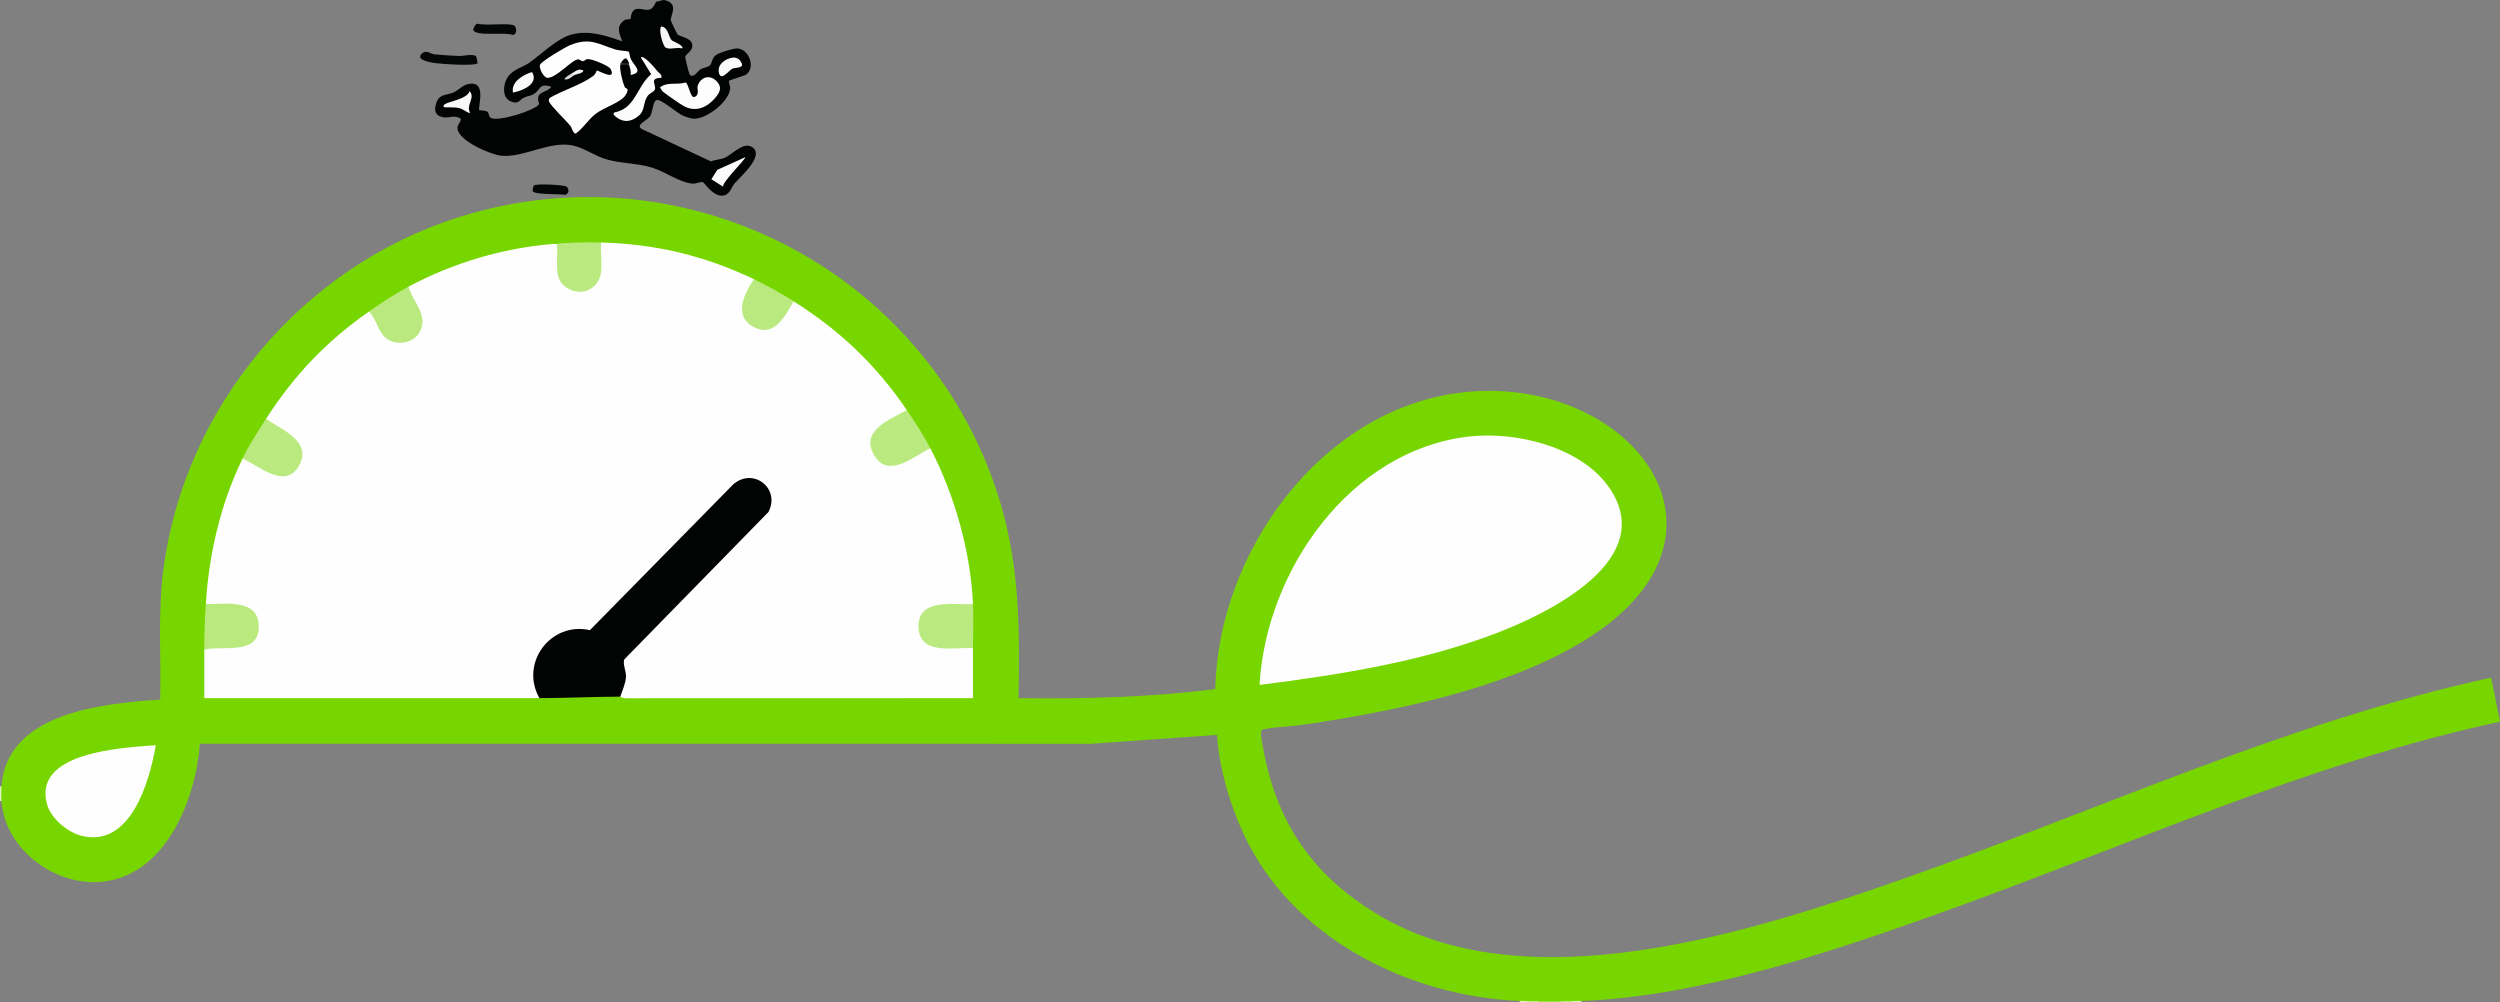 <?xml version="1.0" encoding="UTF-8"?>
<svg id="Calque_2" data-name="Calque 2" xmlns="http://www.w3.org/2000/svg" viewBox="0 0 850.5 341">
  <rect x="0" y="0" width="850.5" height="341" fill="#808080" stroke="none"/>
  <defs>
    <style>
      .cls-1 {
        fill: #bbea80;
      }

      .cls-2 {
        fill: #ddf4c0;
      }

      .cls-3 {
        fill: #78d600;
      }

      .cls-4 {
        fill: #313131;
      }

      .cls-5 {
        fill: #040505;
      }

      .cls-6 {
        fill: #fcfcfc;
      }

      .cls-7 {
        fill: #baea7e;
      }

      .cls-8 {
        fill: #f6f6f6;
      }

      .cls-9 {
        fill: #050606;
      }

      .cls-10 {
        fill: #def4c1;
      }

      .cls-11 {
        fill: #fbfbfb;
      }

      .cls-12 {
        fill: #f9f9f9;
      }

      .cls-13 {
        fill: #b8ea7b;
      }

      .cls-14 {
        fill: #f2f2f2;
      }

      .cls-15 {
        fill: #baea7f;
      }

      .cls-16 {
        fill: #020303;
      }

      .cls-17 {
        fill: #dbf4bc;
      }

      .cls-18 {
        fill: #fefefe;
      }

      .cls-19 {
        fill: #fafafa;
      }

      .cls-20 {
        fill: #d9d9d9;
      }

      .cls-21 {
        fill: #fdfdfd;
      }

      .cls-22 {
        fill: #98e03f;
      }
    </style>
  </defs>
  <g id="Calque_1-2" data-name="Calque 1">
    <g>
      <path class="cls-16" d="M226,0c5.3,1.2,1.87,5.43,2.22,7.04.06.25,2.08,4.43,2.24,4.64.51.69,4.4,1.1,4.97,3.19.65,2.37-2.12,3.42-2.33,4.45-.06.31,1.31,5.83,1.52,6.06,1.28,1.42,2.65-1.15,3.7-1.81.92-.57,2.5-.67,3.18-1.32.83-.81.59-2.41,2.01-3.49,1.15-.87,5.83-2.3,7.26-2.27,4,.09,6.4,6.48,3.09,8.86-.59.42-5.54,1.83-5.84,2.17-.23.26.46,1.85.39,2.62-.42,4.48-8.12,10.48-12.53,10.24-.83-.05-2.65-.66-3.49-1.01-2.15-.9-7.53-5.85-9.07-5.33-1.18.39-1.32,4.14-2.1,5.43-.89,1.49-5.3,2.97-2.86,4.43l23.48,10.99c1.42-.55,3.32-.63,4.62-1.17,2.61-1.08,6.32-5.57,9.33-3.74,4.58,2.8-3.78,10.01-5.78,12.28-1.29,1.46-1.68,4.13-4.24,4.3-3.33.22-6.18-4.48-6.6-4.58-1.03-.24-2.27.52-3.35.49-4.17-.12-9.68-4.16-14.04-5.47-5.09-1.52-10.26-1.34-15.26-2.74-3.88-1.09-7.62-3.78-11.3-4.7-7.81-1.96-17.23,4.27-24.89,3.39-3.47-.4-15.36-5.4-14.66-9.78.18-1.13,1.67-2.43.87-2.92-1.98-1.2-3.87-.02-5.63-.33-2.61-.46-3.32-1.97-2.64-4.43,1.02-3.72,3.37-2.92,5.97-4.03,2.22-.95,3.42-3.18,6.55-3,4.53.26,1.68,8.43,2.27,9.02.1.11,1.94.02,2.66.47s.45,1.64,1.15,2.09c2.47,1.6,15.37-2.64,16.44-4.52.25-.45-.65-1.76-.03-3.03.57-1.18,3.63-1.69,4.26-2.99-4.42-1.36-3.43,1.11-6.15,2.6-.9.49-2.04.59-2.98,1.02-1.78.81-1.86,2.49-4.61,1.39-3.42-1.38-2.59-6.72-.51-9.01,1.88-2.07,4.56-2.67,6.51-3.99,3.98-2.7,9.75-8.54,14.71-9.79,6.01-1.52,11.43.32,17.04,2.29.46-.46-3.11-4.81,1.03-7.23.58-.34,1.7-.13,1.9-.33.24-.23-.02-3.23,2.32-3.44,2.53-.22,4.55,1.94,6.36-2.38l2.38-.62h.5Z"/>
      <path class="cls-22" d="M531,340.5c.44.14.43.31,0,.5h-7.5c-.44-.14-.43-.31,0-.5,2.46-1.33,5.04-1.34,7.5,0Z"/>
      <path class="cls-2" d="M.5,272.5h-.5v-5h.5c1.41.65,1.41,4.35,0,5Z"/>
      <path class="cls-1" d="M523.5,340.5v.5h-4c-.44-.14-.43-.31,0-.5,1.14-1.4,2.88-1.43,4,0Z"/>
      <path class="cls-13" d="M535,340.5c.44.14.43.31,0,.5h-4v-.5c1.13-1.42,2.86-1.4,4,0Z"/>
      <path class="cls-17" d="M538,340.5v.5h-3v-.5c.79-1.41,2.19-1.39,3,0Z"/>
      <path class="cls-10" d="M519.5,340.5v.5h-2.5v-.5c.65-1.38,1.86-1.41,2.5,0Z"/>
      <path class="cls-3" d="M.5,267.5c1.87-25.21,34.5-28.15,54-29.5.32-14.72-.83-29.56,1.07-44.18,7.2-55.53,47.31-103.15,100.55-119.95,78.66-24.81,162.29,20.22,184.74,99.03,6.08,21.35,6.05,42.54,5.64,64.61,22.36.3,44.77-.29,66.93-3.07.95-46.24,35.61-94.98,83.38-100.86,57.04-7.02,101.72,48.43,41.34,84.84-26.54,16-63.49,23.46-93.98,28.02-4.46.67-9.6.78-13.92,1.58-.6.11-.99.16-1.21.82-.37,1.12,1.29,8.91,1.7,10.68,5.23,22.88,17.44,39.06,37.3,51.2,51.32,31.37,128.27,6.25,180.72-12.2,66-23.21,130-53.08,198.72-67.99l3.02,14.98c-65.78,14.16-127.19,42.48-190.24,65.01-37.59,13.43-82.19,28.54-122.26,29.99-1,.04-2-.03-3,0-1.33.03-2.67-.02-4,0-2.49.03-5.01.05-7.5,0-1.33-.03-2.67.04-4,0-.83-.02-1.67.03-2.5,0-37.92-1.55-77.55-21.43-93.93-56.82-4.79-10.36-8.26-22.27-9.07-33.68l-42.73,3.02-303.27-.02c-1.4,19.07-11.72,45.15-33.76,47-15.88,1.33-32.61-11.27-33.74-27.49-.1-1.5-.11-3.5,0-5Z"/>
      <path class="cls-9" d="M161.89,19.1c.29.29.45,1.82.61,2.39-.74,1.07-12.61.28-14.69-.05-1.29-.21-6.85-1.08-4.17-3.31,1.5-1.25,2.86.22,4.14.35,2.6.27,5.84.46,8.47.57,1.18.05,4.75-.84,5.64.06Z"/>
      <path class="cls-9" d="M162.34,8.05c3.1.78,9.83-.3,12.34.52,1.27.41,1.28,3.33-.31,3.33-2.15-1.12-12.77.64-13.33-1.71-.13-.53.7-1.97,1.3-2.15Z"/>
      <path class="cls-5" d="M181.62,63.12c.64-.76,10.47-.21,11.13.37.97.85.85,2.39-.48,2.81-1.83-.42-10.32.04-11.05-1.28-.15-.27.2-1.66.4-1.9Z"/>
      <path class="cls-18" d="M211,22c-.2,1.89.74,5.85,1.55,7.61.33.71,1.78.13.38,2.58-1.54,2.7-7.46,4.28-10.39,6.61-2.52,2-4.13,4.85-6.75,6.69-1.13-.55-1.15-1.95-1.79-2.74-1.47-1.8-6.63-6.69-7.25-8.25-.18-.46.08-.77.22-1.17,4.36-2.57,10.73-4.46,14.71-7.4,1.12-.83,1.24-1.86,1.33-1.93.29-.22,6.84,3.75,4.74-.5-.58-1.18-6.6-3.56-7.9-3.41-.53.06-1.07.72-1.61.73-.46.01-.99-.64-1.48-.64-2.11-.01-7.48,6.44-10.53,6.29-1.34-.07-2.98-3.39-2.5-4.46.56-1.24,8.7-6.07,10.33-6.71,6.67-2.63,9.39-.33,15.34,1.56.93.3,4.37.56,4.54.71.12.1.36,1.89.69,2.56,1.16,2.33,4.46,4.55-.12,5.37.29-1.35-.22-2.33-.5-3.5-.45-.12-.43-.29,0-.5-.8-.4-1.63-.57-2.5-.5.68.41.51.74-.5,1Z"/>
      <path class="cls-21" d="M243.83,27.67c1.89,1.96,1.15,3.64-.4,5.5-2.78,3.33-6.65,5.15-10.78,2.93-1.27-.68-5.87-3.92-7.1-4.9-.51-.41-.63-.99-1.04-1.46,2.59-2.02,5.76-.74,8.71-1.68,1.04.26,1.63,5.46,3.03,4.93,1.92-.73.75-2.8,1.12-3.86,1.07-3,4.11-3.9,6.46-1.46Z"/>
      <path class="cls-6" d="M223.71,24.29c.44.58,1.57.93,1.29,2.21-4.37-.02-1.58,2.44-2.23,3.99-.32.76-1.8,1.26-2.44,2.14-1.53,2.09-.9,4.88-2.86,6.59s-4.11,2.5-6.41,1.48c-.53-.24-3.18-1.7-2.05-2.44,7.3-1.38,7.5-8.81,12.52-13.01l-3.52-5.74c.98-.94,5.11,4,5.71,4.79Z"/>
      <path class="cls-11" d="M253.5,53.5c.48.41-7.83,8.38-7.51,9.99l-3.98-2.52,2.02-3.2,9.47-4.28Z"/>
      <path class="cls-12" d="M160,38.5c-1.48-.3-2.36-1.43-3.97-1.77-1.39-.29-2.47-.14-3.79-.22-.49-.03-1.74.22-1.24-.74.61-1.19,7.84-1.81,8.75-4.75,2.13,2.28-1.45,4.66.25,7.49Z"/>
      <path class="cls-19" d="M249.37,19.6c1.69-.16,2.85,1.07,3.13,2.64-.84,1.07-2.22.65-3.37,1.14-1.07.45-4.2,4.9-4.63.86-.27-2.58,2.61-4.43,4.88-4.64Z"/>
      <path class="cls-12" d="M180.99,24.5c2.47,4.03-3.22,6.39-6.49,6.99-.65-3.72,3.44-6.03,6.49-6.99Z"/>
      <path class="cls-8" d="M228.67,13.83c.2.17,4.37,1.8,3.33,2.66-1.67-.64-4.58.72-5.76-.49-.84-.86-2.33-6.19-1.23-7.01,2.54.43,2.26,3.62,3.66,4.83Z"/>
      <path class="cls-14" d="M194.5,25c1.43-.84,2.33-1.84,4-.99-.3,1.02-2.19,1.12-3,1.49-1.05.41-1.38.24-1-.5Z"/>
      <path class="cls-20" d="M195.5,25.5c-.97.45-1.98,1.85-3.5,1.49.44-.89,1.66-1.5,2.5-1.99l1,.5Z"/>
      <path class="cls-4" d="M214,21.5c.05.13-.04.33,0,.5h-3c.06-.58.24-.63.5-1,.78-.62,1.94-.37,2.5.5Z"/>
      <path class="cls-18" d="M256.5,95l.5,1.04c-2.35,3.36-5.71,10.06-1.68,13.31,6.54,5.28,10.65-1.49,13.52-6.83h1.16c15.59,9.76,28.15,21.73,38.5,36.99l-.03,1.16c-7.65,3.08-17.72,10.53-6.35,16.76,4.69-.52,9.17-2.38,13.45-5.58l.93.66c8.22,15.74,13.74,35.19,14.5,53l-.53,1.02c-8.24-.73-22.38-.78-15.09,11.37,4.54,1.84,9.57,2.37,15.1,1.58l.52,1.03c-.02,5.66.02,11.34,0,17l-118.31.03c-.9,0-1.6-.54-1.69-.54l-.72-.93c2.06-3.98,1.68-7.14.99-11.41l.48-1.11,48.87-49.94c3.45-6.97-4.53-13.18-10.46-8.12-16.28,16.73-32.68,33.32-49.22,49.78-12.32-2.63-22.47,9.47-16.98,20.95l-.45,1.28c-37.99-.01-76.01,0-114,0,.02-5.49-.02-11.01,0-16.5l.31-1.09c3.44-.29,6.89-.45,10.36-.47,10.05-.08,8.83-13.42-.85-12.98l-8.75.05-.56-1.01c1.07-17.11,5.01-34.05,12.5-49.5l.88-.7,7.82,4.37c8.8,5.43,15.06-6.22,6.54-11.35l-7.34-4.67.09-1.15c9.55-14.87,20.52-26.38,35-36.5,1.06-.45,1.92.16,2.58,1.84,2.29,11.03,17.34,10.09,13.93-1.67l-3.78-7.75.77-.93c15.14-8.04,31.85-13.05,49-14.5l2.38.05.14,8.89c.2,3.19,2,5.26,5.09,6.09,8.43,2.27,8.71-8.89,7.84-14.43l1.05-1.1c18.73.53,35.16,4.49,52,12.5Z"/>
      <path class="cls-18" d="M428.5,233c2.19-38.71,30.71-79.88,71.25-84.49,15.96-1.82,38.03,3.45,47.66,17.33,16.96,24.43-20.29,42.65-38.29,49.54-25.57,9.79-53.53,14.2-80.62,17.62Z"/>
      <path class="cls-16" d="M211,237c-8.99,0-18.36.5-27.5.5-6.74-11.97,3.86-26.12,17.19-23.12l48.8-49.64c6.83-5.84,16.08,1.45,11.94,9.44l-48.97,50.07c-.77,1.19.57,4.19.51,5.93-.07,2.08-1.26,4.84-1.96,6.83Z"/>
      <path class="cls-18" d="M53,253.5c-2.08,12.37-8.66,35.28-25.52,30.77-4.62-1.24-10.13-5.86-11.45-10.55-5.07-17.99,25.7-19.31,36.97-20.21Z"/>
      <path class="cls-15" d="M331,205.5c.21,4.9.02,10.07,0,15-6.57-.41-18.3,2.61-18.53-7.24s11.8-7.41,18.53-7.76Z"/>
      <path class="cls-7" d="M69.5,221c.02-5.36.17-10.18.5-15.5,6.58.15,18.03-2.12,18.04,7.75s-12.49,6.26-18.54,7.75Z"/>
      <path class="cls-15" d="M82.5,156c2.28-4.69,5.19-9.12,8-13.5,5.26,3.69,15.93,7.65,11.21,15.96s-13.74-.14-19.21-2.46Z"/>
      <path class="cls-15" d="M316.5,152.5c-5.45,2.57-14.07,10.41-18.92,2.67-5.37-8.58,5.03-12.37,10.92-15.67,2.83,4.17,5.67,8.53,8,13Z"/>
      <path class="cls-15" d="M204.5,82.5c-.23,3.15.31,6.67.02,9.77-.54,5.8-6.23,8.76-11.37,5.84s-3.26-8.99-3.64-13.88c-.12-1.54.25-1.29-1.5-1.23,5.39-.46,10.93-.66,16.5-.5Z"/>
      <path class="cls-15" d="M125.5,106c4.38-3.07,8.76-5.98,13.5-8.5,1.35,5.09,6.54,9.34,4.09,14.84-1.88,4.23-7.52,5.48-11.26,3.07-3.21-2.07-3.67-6.87-6.33-9.42Z"/>
      <path class="cls-15" d="M270,102.5c-3.04,5.22-6.71,12.81-14.17,8.42-6.29-3.7-2.48-11.45.67-15.92,4.86,2.31,8.96,4.65,13.5,7.5Z"/>
      <path class="cls-9" d="M214,21.5c-.8-.03-2.07.31-2.5-.5,1.36-1.91,1.78-1.21,2.5.5Z"/>
    </g>
  </g>
</svg>